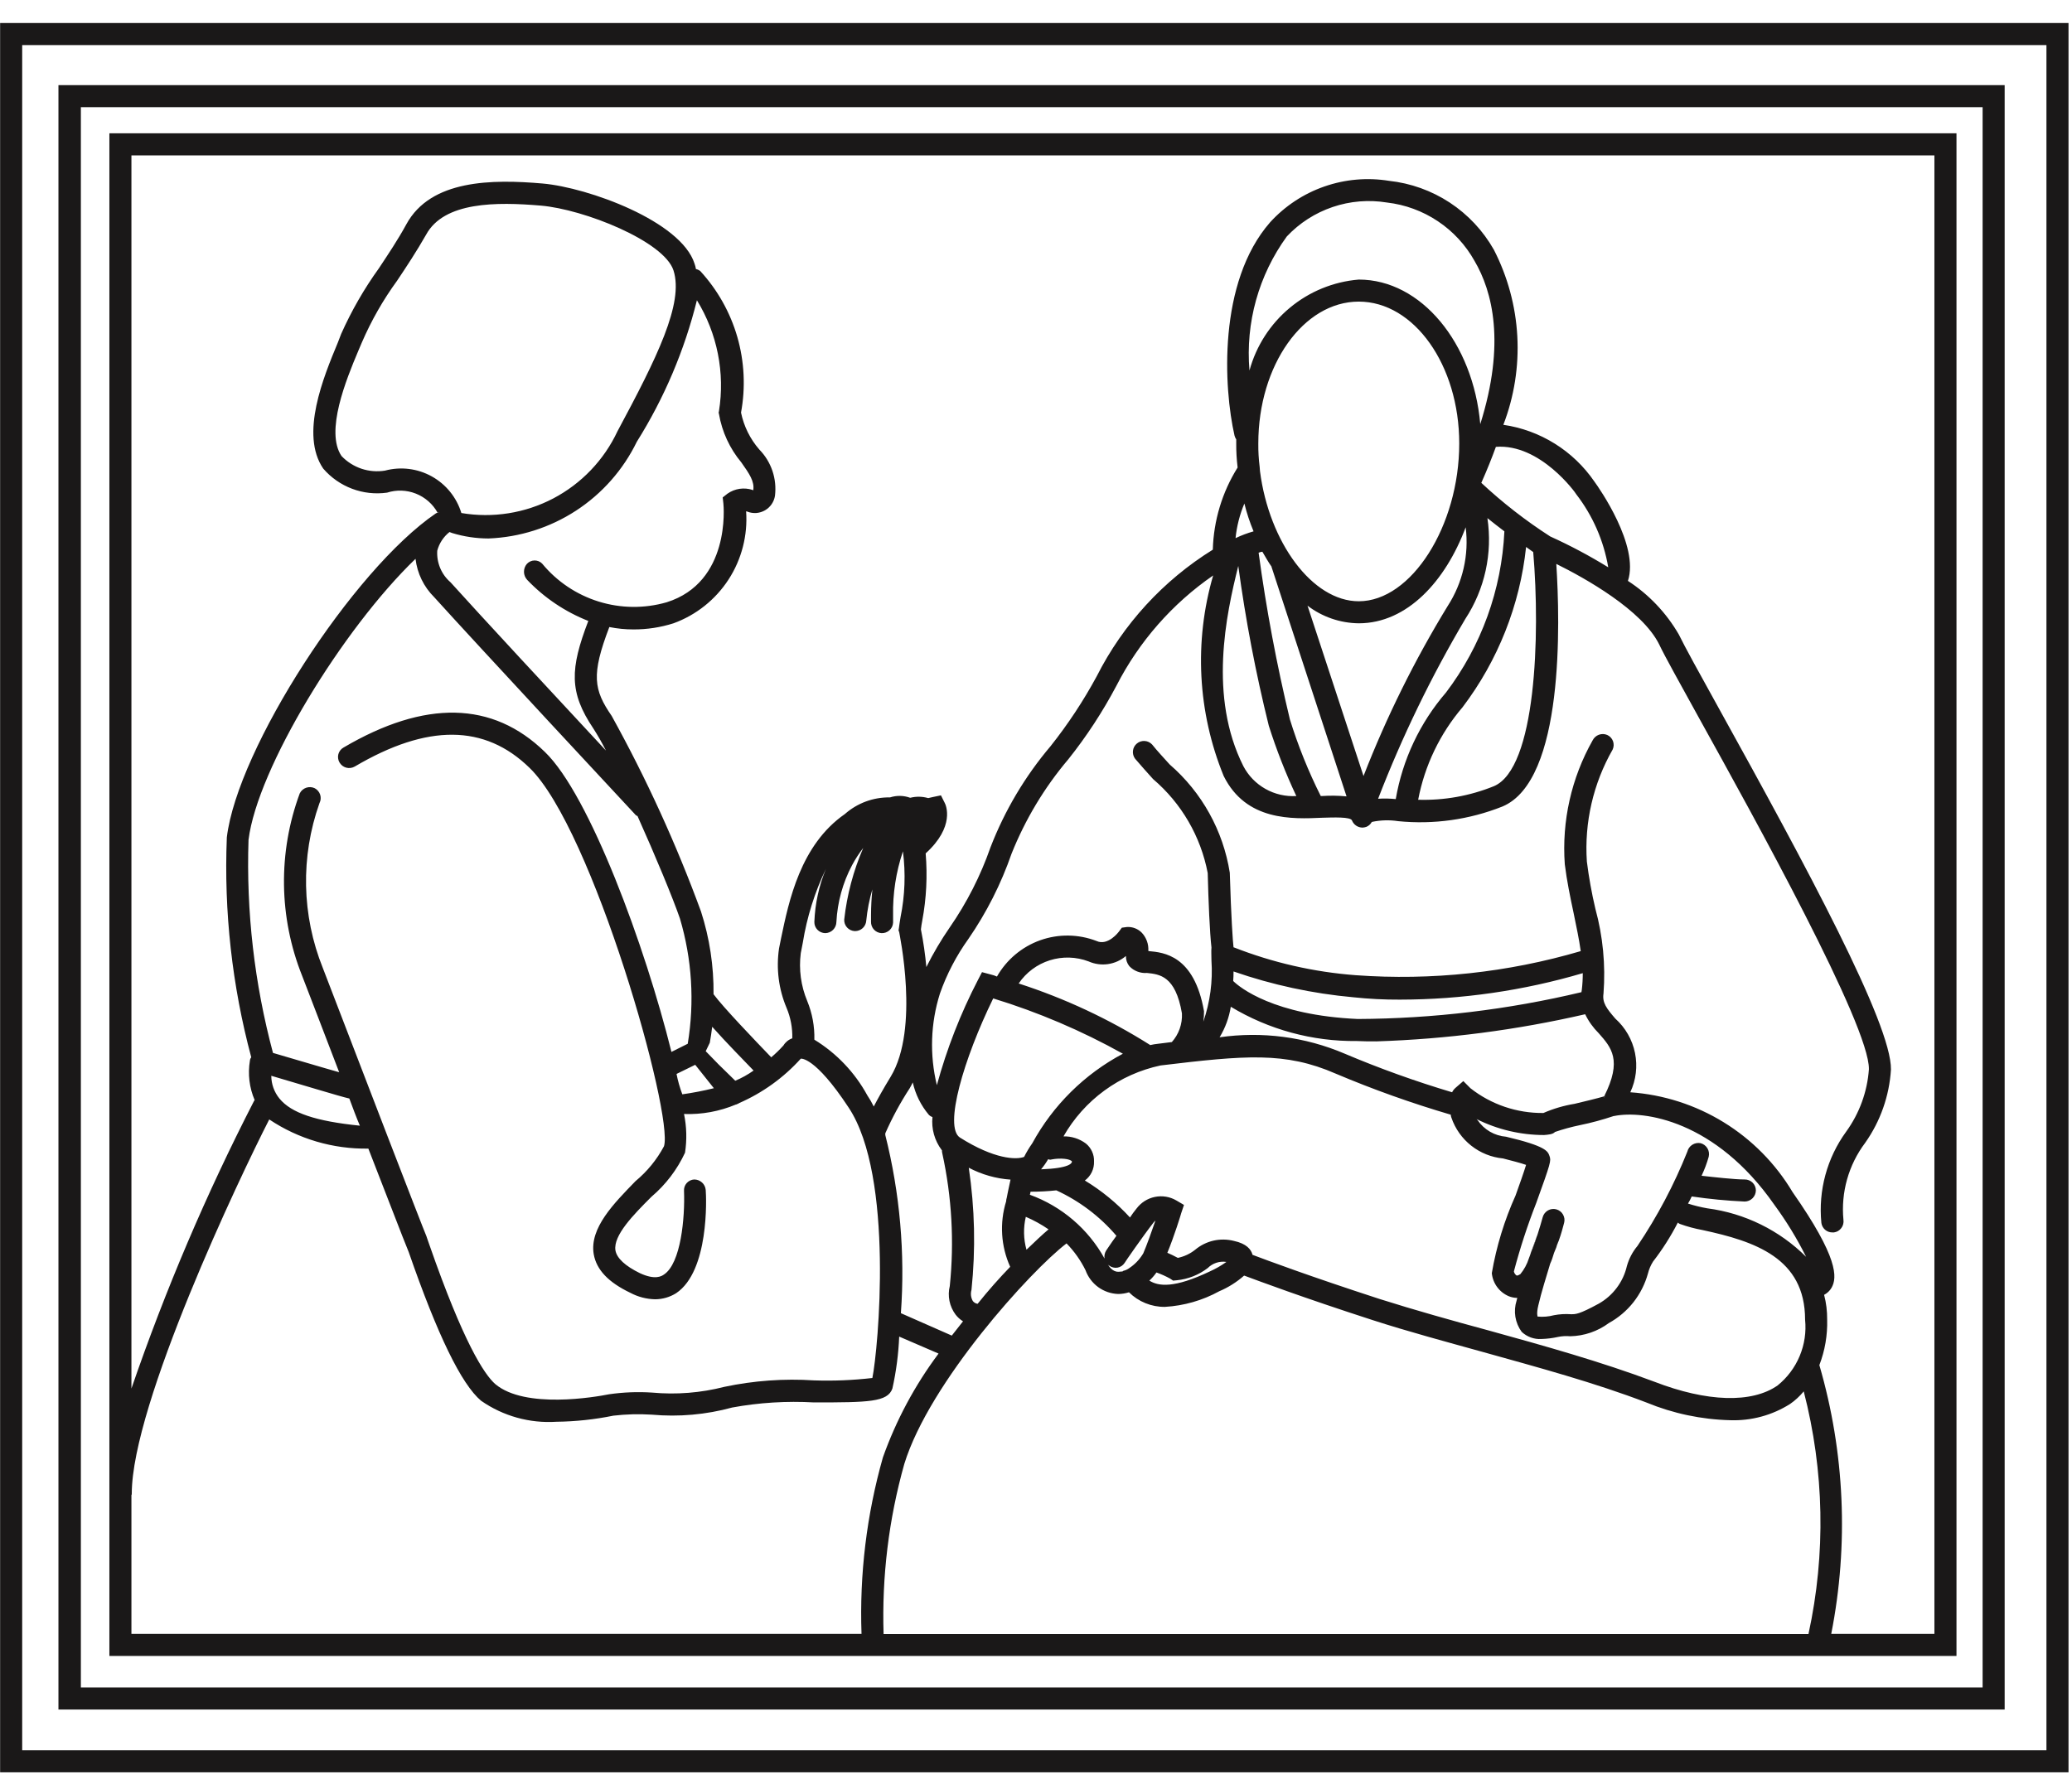 <svg width="72" height="62" viewBox="0 0 72 62" fill="none" xmlns="http://www.w3.org/2000/svg">
<path d="M55.791 38.094C55.768 38.106 55.756 38.129 55.733 38.153C55.73 38.145 55.73 38.136 55.732 38.127C55.734 38.119 55.738 38.112 55.744 38.105C55.75 38.099 55.758 38.095 55.766 38.093C55.775 38.091 55.783 38.091 55.791 38.094Z" fill="#1A1818"/>
<path d="M15.254 17.8L15.219 17.836C15.219 17.824 15.219 17.824 15.207 17.824C15.212 17.816 15.219 17.809 15.227 17.805C15.235 17.801 15.245 17.799 15.254 17.8Z" fill="#1A1818"/>
<path d="M15.207 17.819C15.219 17.819 15.219 17.819 15.219 17.831L15.254 17.796C15.245 17.794 15.235 17.796 15.227 17.8C15.219 17.805 15.212 17.811 15.207 17.819Z" fill="#1A1818"/>
<path d="M55.791 38.094C55.768 38.106 55.756 38.129 55.733 38.153C55.73 38.145 55.73 38.136 55.732 38.127C55.734 38.119 55.738 38.112 55.744 38.105C55.75 38.099 55.758 38.095 55.766 38.093C55.775 38.091 55.783 38.091 55.791 38.094Z" fill="#1A1818"/>
<path d="M53.386 43.024C53.341 43.19 53.282 43.352 53.209 43.507C53.28 43.319 53.339 43.142 53.386 43.024Z" fill="#1A1818"/>
<path d="M2.031 59.418H69.66V2.959H2.031V59.418ZM68.894 58.651H2.81V3.725H68.894V58.651Z" fill="#1A1818"/>
<path d="M0.004 61.6H71.879V0.8H0.004V61.6ZM71.112 60.833H0.771V1.567H71.112V60.833Z" fill="#1A1818"/>
<path d="M3.801 57.555H67.986V4.633H3.801V57.555ZM29.937 56.788H4.567V51.964C4.577 51.95 4.581 51.934 4.579 51.917C4.579 48.803 8.33 40.913 9.356 38.908C10.374 39.589 11.575 39.942 12.8 39.922C13.508 41.738 14.074 43.213 14.109 43.283C14.121 43.307 14.156 43.401 14.203 43.519C15.206 46.409 16.032 48.107 16.716 48.685C17.48 49.218 18.404 49.476 19.334 49.416C20 49.408 20.663 49.337 21.315 49.204C21.758 49.153 22.204 49.141 22.648 49.169C23.587 49.254 24.534 49.17 25.443 48.921C26.381 48.749 27.335 48.69 28.286 48.744C30.185 48.744 30.845 48.732 31.01 48.261C31.142 47.667 31.221 47.063 31.246 46.456L32.614 47.046C31.792 48.145 31.14 49.362 30.68 50.655C30.115 52.648 29.864 54.717 29.937 56.788ZM15.619 18.492C15.649 18.505 15.681 18.517 15.713 18.527C16.122 18.652 16.547 18.715 16.975 18.716C18.058 18.674 19.109 18.34 20.017 17.748C20.925 17.156 21.655 16.329 22.129 15.354C23.081 13.836 23.786 12.176 24.217 10.436C24.925 11.589 25.197 12.957 24.983 14.293L24.972 14.34L24.983 14.387C25.089 15.008 25.358 15.59 25.762 16.074C26.045 16.475 26.222 16.734 26.175 17.041C26.166 17.04 26.157 17.036 26.151 17.029C26.006 16.981 25.851 16.968 25.699 16.99C25.548 17.013 25.404 17.07 25.278 17.159L25.113 17.289L25.137 17.501C25.149 17.607 25.384 20.237 23.167 20.933C22.393 21.156 21.571 21.147 20.802 20.908C20.033 20.669 19.35 20.21 18.839 19.589C18.804 19.553 18.762 19.525 18.716 19.506C18.67 19.488 18.62 19.479 18.571 19.48C18.521 19.481 18.472 19.492 18.427 19.513C18.382 19.534 18.341 19.563 18.308 19.6C18.241 19.678 18.206 19.777 18.208 19.88C18.21 19.982 18.25 20.08 18.32 20.155C18.915 20.779 19.64 21.266 20.443 21.582C19.806 23.245 19.77 24.059 20.619 25.321C20.778 25.569 20.923 25.825 21.056 26.087C19.31 24.212 16.598 21.287 15.654 20.237C15.498 20.102 15.375 19.933 15.296 19.743C15.216 19.552 15.181 19.346 15.194 19.14C15.262 18.884 15.411 18.657 15.619 18.492ZM13.378 16.357C13.104 16.402 12.823 16.379 12.56 16.291C12.297 16.202 12.059 16.051 11.868 15.85C11.29 15.001 12.033 13.184 12.446 12.205L12.576 11.899C12.904 11.14 13.315 10.42 13.802 9.752C14.133 9.257 14.475 8.738 14.805 8.16C15.43 7.004 17.258 7.016 18.791 7.146C20.301 7.275 23.073 8.384 23.403 9.398C23.769 10.542 22.825 12.441 21.457 14.989C20.988 15.991 20.203 16.811 19.224 17.325C18.244 17.838 17.122 18.016 16.032 17.831C15.867 17.289 15.498 16.833 15.003 16.558C14.508 16.283 13.925 16.211 13.378 16.357ZM22.058 28.293C22.081 28.326 22.114 28.351 22.153 28.364C22.778 29.755 23.379 31.206 23.627 31.925C24.046 33.337 24.139 34.825 23.898 36.278L23.332 36.561C22.424 32.904 20.49 27.632 18.933 26.134C17.117 24.365 14.77 24.318 11.939 25.981C11.895 26.005 11.856 26.038 11.825 26.078C11.794 26.117 11.772 26.162 11.758 26.211C11.745 26.259 11.742 26.31 11.749 26.359C11.755 26.409 11.772 26.457 11.797 26.5C11.823 26.544 11.857 26.583 11.897 26.615C11.938 26.646 11.984 26.669 12.033 26.682C12.082 26.695 12.134 26.698 12.185 26.691C12.235 26.684 12.284 26.668 12.328 26.642C14.852 25.155 16.845 25.167 18.402 26.689C20.596 28.812 23.415 38.743 23.073 39.84C22.825 40.305 22.488 40.718 22.082 41.054C21.339 41.821 20.478 42.682 20.631 43.59C20.726 44.133 21.139 44.569 21.905 44.935C22.17 45.076 22.465 45.153 22.766 45.159C23.025 45.158 23.278 45.084 23.497 44.946C24.641 44.18 24.547 41.644 24.523 41.361C24.515 41.261 24.469 41.167 24.395 41.1C24.32 41.032 24.223 40.995 24.122 40.995C24.073 40.998 24.024 41.01 23.979 41.032C23.934 41.054 23.894 41.084 23.861 41.121C23.828 41.159 23.803 41.202 23.787 41.249C23.771 41.297 23.765 41.347 23.769 41.396C23.804 42.316 23.663 43.908 23.073 44.298C22.99 44.357 22.766 44.498 22.235 44.251C21.728 44.003 21.433 43.732 21.386 43.46C21.304 42.941 22.011 42.222 22.636 41.597C23.132 41.176 23.53 40.653 23.804 40.064C23.873 39.617 23.861 39.161 23.769 38.719C24.387 38.742 25.003 38.629 25.573 38.389C25.58 38.389 25.586 38.389 25.592 38.387C25.598 38.385 25.604 38.381 25.609 38.377C25.632 38.365 25.656 38.365 25.679 38.342C26.497 37.986 27.229 37.459 27.826 36.797C27.826 36.797 28.309 36.702 29.489 38.495C31.081 40.889 30.515 46.916 30.314 47.895C29.641 47.973 28.963 48.001 28.286 47.978C27.243 47.91 26.195 47.986 25.172 48.202C24.352 48.412 23.503 48.48 22.66 48.402C22.16 48.369 21.658 48.389 21.162 48.461C20.69 48.556 18.249 48.98 17.211 48.107C16.822 47.765 16.102 46.657 14.923 43.272C14.864 43.095 14.817 42.977 14.817 42.965C14.711 42.729 12.434 36.82 11.219 33.647C10.482 31.815 10.44 29.776 11.101 27.915C11.148 27.825 11.157 27.719 11.126 27.622C11.095 27.525 11.027 27.444 10.936 27.396C10.844 27.352 10.738 27.346 10.641 27.379C10.544 27.412 10.463 27.482 10.417 27.573C9.657 29.625 9.687 31.887 10.5 33.919C10.807 34.709 11.278 35.947 11.786 37.268C11.196 37.103 10.217 36.808 9.486 36.596C8.84 34.182 8.553 31.686 8.636 29.189C8.943 26.712 11.903 21.865 14.439 19.423C14.498 19.928 14.727 20.398 15.088 20.756C16.515 22.337 22 28.234 22.058 28.293ZM24.806 37.823C24.445 37.912 24.079 37.983 23.71 38.035C23.623 37.805 23.556 37.569 23.509 37.327L24.158 37.009L24.806 37.823ZM24.523 36.537L24.665 36.242C24.7 36.053 24.724 35.877 24.748 35.688C25.231 36.23 25.845 36.855 26.186 37.209C25.988 37.35 25.774 37.469 25.55 37.563L25.007 37.032L24.983 37.009L24.523 36.537ZM28.675 32.433C28.778 32.432 28.877 32.39 28.949 32.318C29.022 32.245 29.063 32.146 29.064 32.043C29.1 31.355 29.285 30.683 29.607 30.074C29.72 29.863 29.85 29.662 29.996 29.472C29.654 30.264 29.431 31.103 29.336 31.961C29.333 32.011 29.341 32.062 29.358 32.109C29.375 32.156 29.401 32.2 29.435 32.237C29.469 32.274 29.51 32.305 29.556 32.326C29.601 32.347 29.651 32.36 29.701 32.362H29.713C29.812 32.362 29.908 32.325 29.98 32.257C30.053 32.189 30.096 32.095 30.102 31.996C30.138 31.629 30.209 31.265 30.314 30.911C30.284 31.209 30.268 31.508 30.267 31.808V32.032C30.263 32.133 30.299 32.233 30.367 32.308C30.436 32.383 30.531 32.428 30.633 32.433C30.735 32.437 30.834 32.401 30.909 32.333C30.984 32.264 31.029 32.169 31.034 32.067V31.819C31.019 31.062 31.135 30.308 31.376 29.59C31.474 30.352 31.446 31.125 31.293 31.878C31.27 32.032 31.246 32.161 31.235 32.267L31.223 32.338L31.246 32.397C31.246 32.433 31.966 35.747 30.951 37.422C30.692 37.846 30.503 38.188 30.362 38.459C30.297 38.325 30.222 38.194 30.138 38.07C29.704 37.275 29.07 36.608 28.298 36.136C28.31 35.675 28.225 35.218 28.05 34.791C27.831 34.266 27.754 33.693 27.826 33.129L27.897 32.763C28.04 31.876 28.31 31.014 28.699 30.203C28.457 30.788 28.322 31.411 28.298 32.043C28.297 32.094 28.306 32.144 28.324 32.191C28.343 32.238 28.37 32.28 28.405 32.316C28.441 32.353 28.482 32.382 28.529 32.401C28.575 32.421 28.625 32.432 28.675 32.433ZM33.204 45.69C33.275 45.783 33.363 45.863 33.464 45.925L33.074 46.421L31.305 45.642C31.455 43.563 31.272 41.472 30.763 39.45V39.391C31.003 38.846 31.287 38.322 31.612 37.823C31.647 37.764 31.683 37.693 31.718 37.622C31.81 38.035 32.001 38.419 32.272 38.743C32.308 38.781 32.352 38.809 32.402 38.825C32.361 39.233 32.475 39.641 32.721 39.969L32.732 39.981C32.73 40.017 32.734 40.053 32.744 40.087C33.075 41.601 33.163 43.157 33.004 44.699C32.962 44.868 32.959 45.045 32.993 45.217C33.028 45.388 33.1 45.549 33.204 45.69ZM47.145 36.183C47.369 36.195 47.593 36.195 47.829 36.195C50.272 36.117 52.701 35.801 55.083 35.252C55.201 35.497 55.361 35.72 55.554 35.912C55.991 36.407 56.38 36.844 55.743 38.106C55.757 38.096 55.774 38.092 55.79 38.094C55.767 38.106 55.755 38.129 55.731 38.153C55.73 38.136 55.734 38.12 55.743 38.106C55.46 38.188 55.059 38.283 54.717 38.365C54.344 38.426 53.979 38.533 53.632 38.684C52.713 38.694 51.818 38.391 51.096 37.823L50.849 37.575L50.577 37.811C50.528 37.853 50.488 37.906 50.459 37.964C49.189 37.585 47.941 37.137 46.721 36.62C45.353 36.037 43.852 35.842 42.38 36.053C42.577 35.728 42.709 35.368 42.769 34.992C44.089 35.787 45.604 36.2 47.145 36.183ZM42.852 34.096C42.861 33.986 42.865 33.876 42.864 33.765C44.21 34.233 45.608 34.534 47.027 34.662C47.564 34.719 48.103 34.747 48.643 34.744C50.795 34.742 52.936 34.433 55 33.824C55 34.022 54.989 34.218 54.965 34.414C54.965 34.438 54.953 34.461 54.953 34.485C52.406 35.093 49.798 35.405 47.18 35.417C44.267 35.287 43.076 34.32 42.852 34.096ZM60.626 40.995C60.272 40.995 59.553 40.913 59.128 40.866C59.229 40.653 59.312 40.432 59.376 40.205C59.4 40.105 59.384 39.999 59.331 39.911C59.278 39.823 59.193 39.759 59.093 39.733C58.993 39.714 58.889 39.734 58.804 39.789C58.718 39.844 58.657 39.929 58.633 40.028C58.173 41.179 57.591 42.279 56.899 43.307C56.729 43.51 56.605 43.748 56.533 44.003C56.47 44.277 56.35 44.535 56.181 44.76C56.013 44.986 55.799 45.173 55.554 45.312C54.859 45.69 54.752 45.678 54.587 45.678C54.39 45.664 54.192 45.676 53.998 45.713C53.813 45.762 53.621 45.778 53.431 45.76C53.431 45.76 53.384 45.666 53.455 45.371C53.561 44.911 53.738 44.357 53.868 43.92C53.895 43.863 53.918 43.804 53.939 43.743C53.976 43.61 54.023 43.48 54.08 43.354C54.094 43.297 54.114 43.242 54.139 43.189C54.139 43.177 54.139 43.166 54.151 43.166C54.15 43.153 54.154 43.14 54.163 43.13C54.257 42.871 54.316 42.635 54.351 42.505C54.378 42.407 54.364 42.301 54.313 42.213C54.263 42.124 54.179 42.06 54.08 42.033C53.982 42.007 53.877 42.02 53.788 42.071C53.7 42.122 53.635 42.206 53.608 42.304C53.561 42.481 53.502 42.67 53.443 42.859C53.437 42.883 53.429 42.907 53.42 42.93C53.406 42.96 53.394 42.992 53.384 43.024C53.34 43.19 53.28 43.352 53.207 43.508C53.184 43.578 53.16 43.661 53.125 43.743C53.062 43.941 52.962 44.126 52.83 44.286C52.783 44.309 52.736 44.345 52.7 44.333C52.652 44.3 52.618 44.249 52.606 44.192C52.819 43.383 53.079 42.588 53.384 41.809C53.891 40.406 53.903 40.347 53.844 40.181C53.785 40.016 53.738 39.84 52.335 39.509C52.137 39.493 51.945 39.433 51.773 39.333C51.602 39.233 51.455 39.096 51.344 38.931L51.309 38.896C52.037 39.26 52.841 39.45 53.656 39.45C53.797 39.438 53.962 39.427 54.033 39.344C54.315 39.247 54.602 39.169 54.894 39.108C55.293 39.027 55.687 38.92 56.073 38.79H56.085C57.111 38.578 59.612 38.943 61.652 41.868C62.073 42.441 62.444 43.048 62.761 43.684C61.834 42.76 60.627 42.167 59.329 41.998C59.101 41.958 58.876 41.903 58.656 41.833C58.704 41.753 58.748 41.67 58.786 41.585C59.396 41.675 60.01 41.734 60.626 41.762C60.729 41.761 60.827 41.72 60.9 41.647C60.973 41.574 61.014 41.476 61.015 41.373C61.015 41.322 61.004 41.273 60.984 41.226C60.964 41.18 60.935 41.138 60.899 41.103C60.863 41.068 60.82 41.04 60.773 41.022C60.727 41.003 60.676 40.994 60.626 40.995ZM46.414 37.316C47.718 37.868 49.053 38.344 50.412 38.743C50.414 38.779 50.422 38.815 50.436 38.849C50.567 39.232 50.806 39.569 51.124 39.82C51.442 40.071 51.825 40.225 52.228 40.264C52.5 40.335 52.83 40.417 53.03 40.488C52.948 40.759 52.795 41.184 52.665 41.55C52.277 42.412 51.999 43.319 51.839 44.251C51.856 44.425 51.92 44.592 52.024 44.733C52.127 44.874 52.267 44.984 52.429 45.053C52.519 45.089 52.615 45.109 52.712 45.111H52.724C52.712 45.147 52.712 45.17 52.7 45.206C52.642 45.388 52.627 45.581 52.658 45.77C52.689 45.958 52.764 46.137 52.877 46.291C52.968 46.377 53.076 46.443 53.193 46.486C53.311 46.529 53.436 46.547 53.561 46.539C53.756 46.534 53.949 46.51 54.139 46.468C54.279 46.439 54.422 46.431 54.564 46.444C55.049 46.434 55.518 46.273 55.908 45.984C56.238 45.802 56.528 45.556 56.761 45.261C56.993 44.965 57.165 44.625 57.265 44.262C57.301 44.116 57.361 43.977 57.441 43.849C57.77 43.425 58.058 42.971 58.303 42.493C58.323 42.513 58.347 42.529 58.373 42.54C58.63 42.633 58.895 42.704 59.163 42.753C60.968 43.142 62.725 43.72 62.725 45.866C62.769 46.297 62.704 46.732 62.537 47.131C62.37 47.531 62.107 47.882 61.77 48.154C60.874 48.78 59.317 48.732 57.489 48.025C55.637 47.329 53.656 46.775 51.733 46.244C50.471 45.902 49.162 45.536 47.935 45.147C45.506 44.357 44.02 43.802 43.524 43.614C43.477 43.425 43.312 43.224 42.876 43.13C42.643 43.071 42.4 43.068 42.166 43.121C41.932 43.175 41.715 43.283 41.531 43.437C41.356 43.577 41.15 43.674 40.929 43.72C40.8 43.649 40.67 43.59 40.564 43.543C40.8 42.977 41.036 42.21 41.047 42.163L41.142 41.88L40.882 41.727C40.656 41.593 40.389 41.549 40.132 41.601C39.875 41.653 39.647 41.799 39.49 42.01C39.41 42.108 39.335 42.21 39.266 42.316C38.807 41.815 38.279 41.383 37.698 41.031C37.801 40.955 37.883 40.855 37.939 40.74C37.994 40.625 38.021 40.498 38.016 40.37C38.021 40.251 37.998 40.133 37.948 40.024C37.899 39.916 37.826 39.82 37.733 39.745C37.509 39.578 37.235 39.49 36.955 39.497C37.311 38.872 37.796 38.329 38.377 37.904C38.959 37.479 39.623 37.182 40.328 37.032C43.276 36.679 44.656 36.549 46.414 37.316ZM35.787 41.526C35.787 41.514 35.799 41.491 35.799 41.479L35.811 41.42C36.11 41.421 36.409 41.405 36.707 41.373C37.509 41.742 38.222 42.281 38.795 42.953C38.594 43.224 38.453 43.449 38.441 43.46C38.387 43.544 38.366 43.645 38.382 43.743C37.814 42.715 36.892 41.927 35.787 41.526ZM36.436 42.729C36.224 42.906 35.964 43.154 35.669 43.437C35.565 43.063 35.557 42.67 35.646 42.293C35.923 42.412 36.187 42.558 36.436 42.729ZM36.176 40.642C36.269 40.531 36.352 40.412 36.424 40.288C36.442 40.298 36.461 40.305 36.482 40.307C36.502 40.309 36.523 40.306 36.542 40.299C36.849 40.24 37.191 40.276 37.25 40.37C37.25 40.429 37.167 40.606 36.176 40.642ZM38.547 43.991C38.587 44.021 38.634 44.043 38.683 44.054C38.732 44.066 38.783 44.067 38.833 44.059C38.882 44.05 38.93 44.031 38.972 44.003C39.014 43.975 39.05 43.939 39.078 43.897C39.078 43.885 39.715 42.965 40.092 42.481L40.151 42.422C40.021 42.8 39.844 43.295 39.726 43.566C39.715 43.578 39.715 43.59 39.703 43.602C39.585 43.79 39.428 43.951 39.243 44.074C39.184 44.119 39.115 44.151 39.042 44.168C39.031 44.168 39.019 44.18 39.007 44.192C38.96 44.192 38.913 44.203 38.865 44.203C38.818 44.203 38.653 44.203 38.5 43.956C38.513 43.97 38.529 43.982 38.547 43.991ZM40.186 44.227C40.349 44.285 40.507 44.356 40.658 44.439L40.764 44.51L40.894 44.498C41.284 44.459 41.656 44.312 41.967 44.074C42.051 43.99 42.154 43.927 42.266 43.89C42.379 43.853 42.499 43.843 42.616 43.861C42.435 43.99 42.241 44.101 42.038 44.192C40.8 44.781 40.257 44.711 39.939 44.51C40.031 44.425 40.114 44.33 40.186 44.227ZM40.717 36.219C40.564 36.242 40.41 36.254 40.245 36.278C40.15 36.288 40.056 36.303 39.962 36.325V36.318C38.536 35.418 37.003 34.701 35.398 34.183C35.657 33.8 36.038 33.516 36.479 33.377C36.92 33.238 37.395 33.252 37.828 33.416C38.04 33.51 38.274 33.542 38.503 33.509C38.733 33.475 38.948 33.378 39.125 33.227C39.121 33.356 39.163 33.481 39.243 33.581C39.321 33.664 39.417 33.728 39.523 33.768C39.629 33.809 39.743 33.826 39.856 33.817C40.292 33.864 40.847 33.912 41.071 35.221C41.09 35.589 40.963 35.949 40.717 36.223M39.019 36.624C37.687 37.332 36.592 38.414 35.87 39.738C35.764 39.888 35.669 40.046 35.587 40.21C35.315 40.316 34.549 40.292 33.357 39.538C32.791 39.172 33.487 36.801 34.513 34.702C36.079 35.181 37.589 35.826 39.019 36.624ZM35.103 44.031C34.737 44.409 34.348 44.845 33.971 45.317C33.906 45.307 33.847 45.273 33.806 45.222C33.772 45.164 33.75 45.099 33.742 45.033C33.734 44.966 33.74 44.898 33.758 44.833C33.906 43.419 33.874 41.993 33.664 40.587C34.114 40.824 34.608 40.965 35.115 41L35.044 41.33C35.02 41.425 35.009 41.519 34.985 41.625C34.971 41.667 34.964 41.711 34.962 41.755C34.73 42.506 34.78 43.315 35.103 44.031ZM12.505 39.125C10.984 38.971 10.123 38.688 9.71 38.181C9.528 37.958 9.428 37.679 9.427 37.391C10.358 37.662 11.856 38.122 12.139 38.181C12.257 38.5 12.375 38.818 12.505 39.125ZM31.423 50.884C32.296 48.041 35.822 44.161 37.061 43.217C37.329 43.491 37.552 43.806 37.721 44.149C37.806 44.384 37.959 44.588 38.161 44.736C38.363 44.883 38.604 44.966 38.854 44.975H38.865C38.99 44.973 39.113 44.953 39.231 44.916C39.395 45.079 39.59 45.208 39.805 45.295C40.02 45.382 40.25 45.426 40.481 45.423C41.143 45.384 41.787 45.199 42.368 44.88C42.682 44.747 42.973 44.563 43.229 44.338H43.241C43.748 44.526 45.258 45.093 47.699 45.883C48.938 46.284 50.259 46.638 51.533 46.992C53.431 47.522 55.401 48.053 57.217 48.749C58.139 49.129 59.122 49.337 60.119 49.362C60.856 49.388 61.584 49.191 62.206 48.796C62.383 48.673 62.541 48.526 62.678 48.36C63.393 51.119 63.45 54.008 62.843 56.793H30.704C30.64 54.798 30.883 52.805 31.423 50.884ZM67.219 56.788H63.634C64.245 53.686 64.104 50.483 63.221 47.447C63.415 46.943 63.507 46.406 63.492 45.866C63.495 45.576 63.46 45.286 63.386 45.005C63.494 44.949 63.584 44.863 63.645 44.758C63.846 44.404 63.881 43.708 62.289 41.432C61.699 40.442 60.878 39.61 59.896 39.006C58.914 38.402 57.801 38.045 56.651 37.964C56.851 37.538 56.908 37.06 56.815 36.599C56.721 36.138 56.482 35.719 56.132 35.405C55.826 35.051 55.672 34.85 55.72 34.532C55.796 33.54 55.7 32.542 55.437 31.583C55.31 31.042 55.211 30.495 55.142 29.944C55.051 28.587 55.363 27.233 56.038 26.052C56.059 26.006 56.071 25.957 56.073 25.907C56.075 25.856 56.067 25.806 56.05 25.759C56.032 25.712 56.005 25.668 55.971 25.632C55.937 25.595 55.895 25.565 55.849 25.545C55.757 25.505 55.653 25.503 55.558 25.538C55.464 25.573 55.387 25.643 55.342 25.733C54.603 27.042 54.267 28.54 54.375 30.038C54.446 30.616 54.564 31.182 54.682 31.737C54.776 32.197 54.87 32.633 54.929 33.058C52.394 33.803 49.745 34.087 47.11 33.895C45.658 33.786 44.231 33.46 42.876 32.928H42.864C42.84 32.727 42.781 31.914 42.734 30.333C42.504 28.872 41.764 27.539 40.646 26.571C40.434 26.335 40.222 26.111 40.033 25.875C39.966 25.803 39.873 25.76 39.775 25.754C39.676 25.748 39.579 25.78 39.504 25.844C39.428 25.907 39.38 25.997 39.369 26.095C39.358 26.193 39.384 26.291 39.443 26.37C39.644 26.606 39.856 26.842 40.068 27.078C41.055 27.919 41.725 29.072 41.967 30.345C41.991 31.312 42.038 32.421 42.097 32.928V32.94C42.085 33.058 42.097 33.211 42.097 33.388C42.146 34.107 42.05 34.83 41.814 35.511C41.832 35.39 41.84 35.268 41.838 35.145C41.496 33.199 40.434 33.105 39.927 33.058C39.915 33.058 39.915 33.058 39.903 33.046C39.91 32.932 39.894 32.818 39.855 32.711C39.816 32.603 39.757 32.505 39.679 32.421C39.612 32.352 39.531 32.298 39.442 32.264C39.352 32.229 39.256 32.214 39.16 32.22L38.983 32.244L38.877 32.385C38.877 32.385 38.5 32.893 38.099 32.704C37.47 32.463 36.775 32.455 36.141 32.682C35.507 32.91 34.976 33.357 34.643 33.942C34.575 33.911 34.504 33.887 34.431 33.871L34.124 33.789L33.983 34.06C33.379 35.225 32.901 36.451 32.555 37.717C32.3 36.665 32.336 35.564 32.662 34.532C32.9 33.855 33.234 33.216 33.652 32.633C34.282 31.718 34.786 30.722 35.15 29.673C35.626 28.481 36.291 27.373 37.12 26.394C37.757 25.595 38.317 24.738 38.795 23.834C39.581 22.298 40.736 20.981 42.156 20.001C41.487 22.299 41.616 24.756 42.522 26.972C43.3 28.541 44.904 28.47 45.954 28.422C46.331 28.411 46.933 28.387 46.98 28.517C47.009 28.59 47.06 28.652 47.125 28.697C47.19 28.741 47.267 28.764 47.346 28.765C47.39 28.762 47.433 28.755 47.475 28.741C47.555 28.709 47.622 28.651 47.664 28.576C47.676 28.576 47.676 28.564 47.688 28.564C47.983 28.503 48.286 28.495 48.584 28.541C49.814 28.664 51.056 28.49 52.205 28.033C54.363 27.137 54.21 21.617 54.08 19.6C55.083 20.096 57.064 21.204 57.654 22.396C57.854 22.82 58.385 23.764 59.046 24.967C60.968 28.434 64.966 35.653 64.943 37.162C64.887 37.945 64.613 38.697 64.153 39.332C63.486 40.248 63.18 41.378 63.291 42.505C63.304 42.596 63.349 42.68 63.418 42.741C63.488 42.802 63.577 42.835 63.669 42.835H63.728C63.778 42.828 63.827 42.812 63.871 42.786C63.914 42.76 63.953 42.726 63.983 42.685C64.014 42.645 64.037 42.599 64.049 42.55C64.062 42.5 64.065 42.449 64.058 42.399C63.966 41.443 64.236 40.488 64.813 39.721C65.342 38.972 65.652 38.09 65.709 37.174C65.733 35.593 62.761 30.097 59.718 24.601C59.057 23.41 58.538 22.466 58.338 22.054C57.903 21.302 57.297 20.663 56.569 20.19C56.97 18.963 55.566 16.958 55.401 16.734C55.038 16.206 54.571 15.758 54.026 15.419C53.483 15.08 52.874 14.857 52.24 14.765C52.617 13.784 52.782 12.735 52.725 11.687C52.668 10.638 52.39 9.613 51.91 8.679C51.536 8.019 51.011 7.458 50.377 7.041C49.743 6.625 49.019 6.366 48.266 6.285C47.512 6.163 46.74 6.231 46.02 6.482C45.299 6.733 44.652 7.16 44.138 7.723C42.309 9.811 42.522 13.491 42.899 15.142C42.911 15.188 42.931 15.232 42.958 15.272V15.413C42.956 15.689 42.972 15.965 43.005 16.239V16.251C42.469 17.108 42.172 18.094 42.144 19.105C40.422 20.174 39.026 21.696 38.111 23.504C37.648 24.36 37.111 25.173 36.507 25.934C35.62 26.981 34.914 28.169 34.419 29.449C34.075 30.436 33.599 31.372 33.004 32.232C32.7 32.672 32.428 33.133 32.19 33.612C32.15 33.173 32.087 32.736 32.001 32.303C32.013 32.209 32.025 32.102 32.048 31.996C32.192 31.227 32.231 30.441 32.166 29.661C33.192 28.729 32.874 27.986 32.827 27.904L32.697 27.644L32.414 27.703C32.355 27.715 32.308 27.727 32.261 27.738H32.249C32.049 27.681 31.837 27.677 31.636 27.727H31.624C31.399 27.646 31.155 27.642 30.928 27.715H30.916C30.343 27.708 29.789 27.914 29.359 28.293C27.814 29.366 27.413 31.312 27.142 32.609L27.071 32.963C26.967 33.662 27.057 34.376 27.331 35.027C27.473 35.363 27.541 35.725 27.531 36.089C27.403 36.133 27.294 36.221 27.224 36.337C27.092 36.483 26.95 36.621 26.8 36.749C26.222 36.148 25.125 35.004 24.795 34.556C24.805 33.579 24.658 32.607 24.358 31.678C23.5 29.337 22.463 27.066 21.256 24.884C20.631 23.976 20.537 23.457 21.174 21.794C21.45 21.85 21.73 21.877 22.011 21.877C22.483 21.879 22.953 21.807 23.403 21.664C24.19 21.378 24.861 20.843 25.317 20.141C25.772 19.439 25.986 18.607 25.927 17.772C25.944 17.772 25.96 17.776 25.974 17.784C26.073 17.822 26.179 17.838 26.285 17.83C26.391 17.821 26.493 17.789 26.585 17.736C26.677 17.683 26.755 17.61 26.815 17.522C26.875 17.434 26.914 17.334 26.93 17.23C26.965 16.939 26.935 16.643 26.841 16.366C26.747 16.088 26.592 15.835 26.387 15.626C26.067 15.259 25.848 14.816 25.75 14.34C25.911 13.467 25.867 12.568 25.622 11.714C25.376 10.861 24.935 10.076 24.335 9.422C24.29 9.387 24.237 9.362 24.181 9.351V9.339C24.171 9.279 24.155 9.22 24.134 9.162C23.663 7.688 20.443 6.52 18.862 6.379C17.105 6.226 14.97 6.237 14.121 7.794C13.826 8.337 13.484 8.844 13.165 9.327C12.652 10.039 12.214 10.802 11.856 11.604L11.738 11.91C11.243 13.102 10.417 15.095 11.231 16.286C11.501 16.6 11.846 16.841 12.233 16.987C12.621 17.134 13.038 17.18 13.449 17.123C13.777 17.018 14.131 17.03 14.452 17.157C14.772 17.284 15.039 17.518 15.206 17.819C15.21 17.811 15.217 17.805 15.226 17.8C15.234 17.796 15.244 17.795 15.253 17.796L15.218 17.831C15.218 17.819 15.218 17.819 15.206 17.819C15.194 17.819 15.171 17.831 15.147 17.843C12.257 19.813 8.247 26.028 7.882 29.107C7.778 31.682 8.064 34.259 8.731 36.749C8.703 36.783 8.687 36.824 8.684 36.867C8.607 37.33 8.664 37.805 8.849 38.235C8.837 38.247 8.837 38.259 8.825 38.271C7.168 41.495 5.746 44.833 4.567 48.261V5.4H67.219V56.788ZM43.866 19.176C43.972 19.353 44.067 19.53 44.185 19.695V19.706C44.185 19.718 44.197 19.73 44.197 19.742L46.791 27.68C46.505 27.652 46.217 27.648 45.93 27.668H45.895C45.465 26.81 45.106 25.919 44.822 25.002C44.362 23.091 44 21.159 43.736 19.211C43.778 19.192 43.821 19.18 43.866 19.176ZM43.725 15.413C43.725 12.689 45.293 10.483 47.216 10.483C49.138 10.483 50.707 12.689 50.707 15.413C50.707 18.279 49.044 20.898 47.216 20.898C45.6 20.898 44.102 18.846 43.784 16.381C43.784 16.333 43.772 16.286 43.772 16.227C43.738 15.957 43.722 15.685 43.725 15.413ZM45.435 21.051C45.947 21.442 46.572 21.657 47.216 21.664C48.902 21.664 50.235 20.19 50.931 18.327C51.051 19.284 50.83 20.253 50.306 21.063C49.158 22.942 48.179 24.919 47.381 26.972L45.435 21.051ZM50.919 21.511C51.596 20.477 51.869 19.23 51.686 18.008C51.875 18.161 52.075 18.315 52.276 18.468C52.181 20.498 51.474 22.451 50.247 24.07C49.339 25.123 48.736 26.404 48.501 27.774C48.298 27.753 48.093 27.749 47.888 27.762C48.724 25.598 49.738 23.507 50.919 21.511ZM50.825 24.578C52.053 22.957 52.816 21.032 53.03 19.011C53.125 19.081 53.207 19.14 53.278 19.188C53.526 22.089 53.373 26.712 51.91 27.326C51.076 27.664 50.18 27.825 49.28 27.797C49.506 26.608 50.038 25.498 50.825 24.578ZM51.474 16.782C51.474 16.77 51.485 16.77 51.485 16.758C51.674 16.333 51.839 15.921 51.981 15.531C53.526 15.413 54.764 17.147 54.776 17.183C55.347 17.924 55.728 18.795 55.885 19.718C55.236 19.318 54.562 18.959 53.868 18.645C53.016 18.097 52.214 17.473 51.474 16.782ZM51.438 14.741C51.191 11.922 49.386 9.717 47.216 9.717C46.335 9.79 45.498 10.133 44.819 10.699C44.139 11.264 43.65 12.025 43.418 12.878C43.276 11.219 43.737 9.565 44.715 8.219C45.154 7.752 45.701 7.401 46.308 7.195C46.915 6.989 47.563 6.936 48.195 7.039C48.827 7.112 49.432 7.334 49.961 7.687C50.49 8.039 50.928 8.513 51.238 9.068C51.863 10.13 52.323 11.934 51.438 14.741ZM43.56 18.468C43.345 18.529 43.136 18.608 42.934 18.704C42.976 18.29 43.08 17.884 43.241 17.501C43.322 17.831 43.429 18.154 43.56 18.468ZM43.029 19.671C43.282 21.541 43.636 23.395 44.09 25.226C44.355 26.06 44.674 26.876 45.046 27.668C44.672 27.69 44.299 27.604 43.973 27.42C43.646 27.236 43.38 26.962 43.206 26.63C41.991 24.212 42.604 21.369 43.029 19.671Z" fill="#1A1818"/>
</svg>
